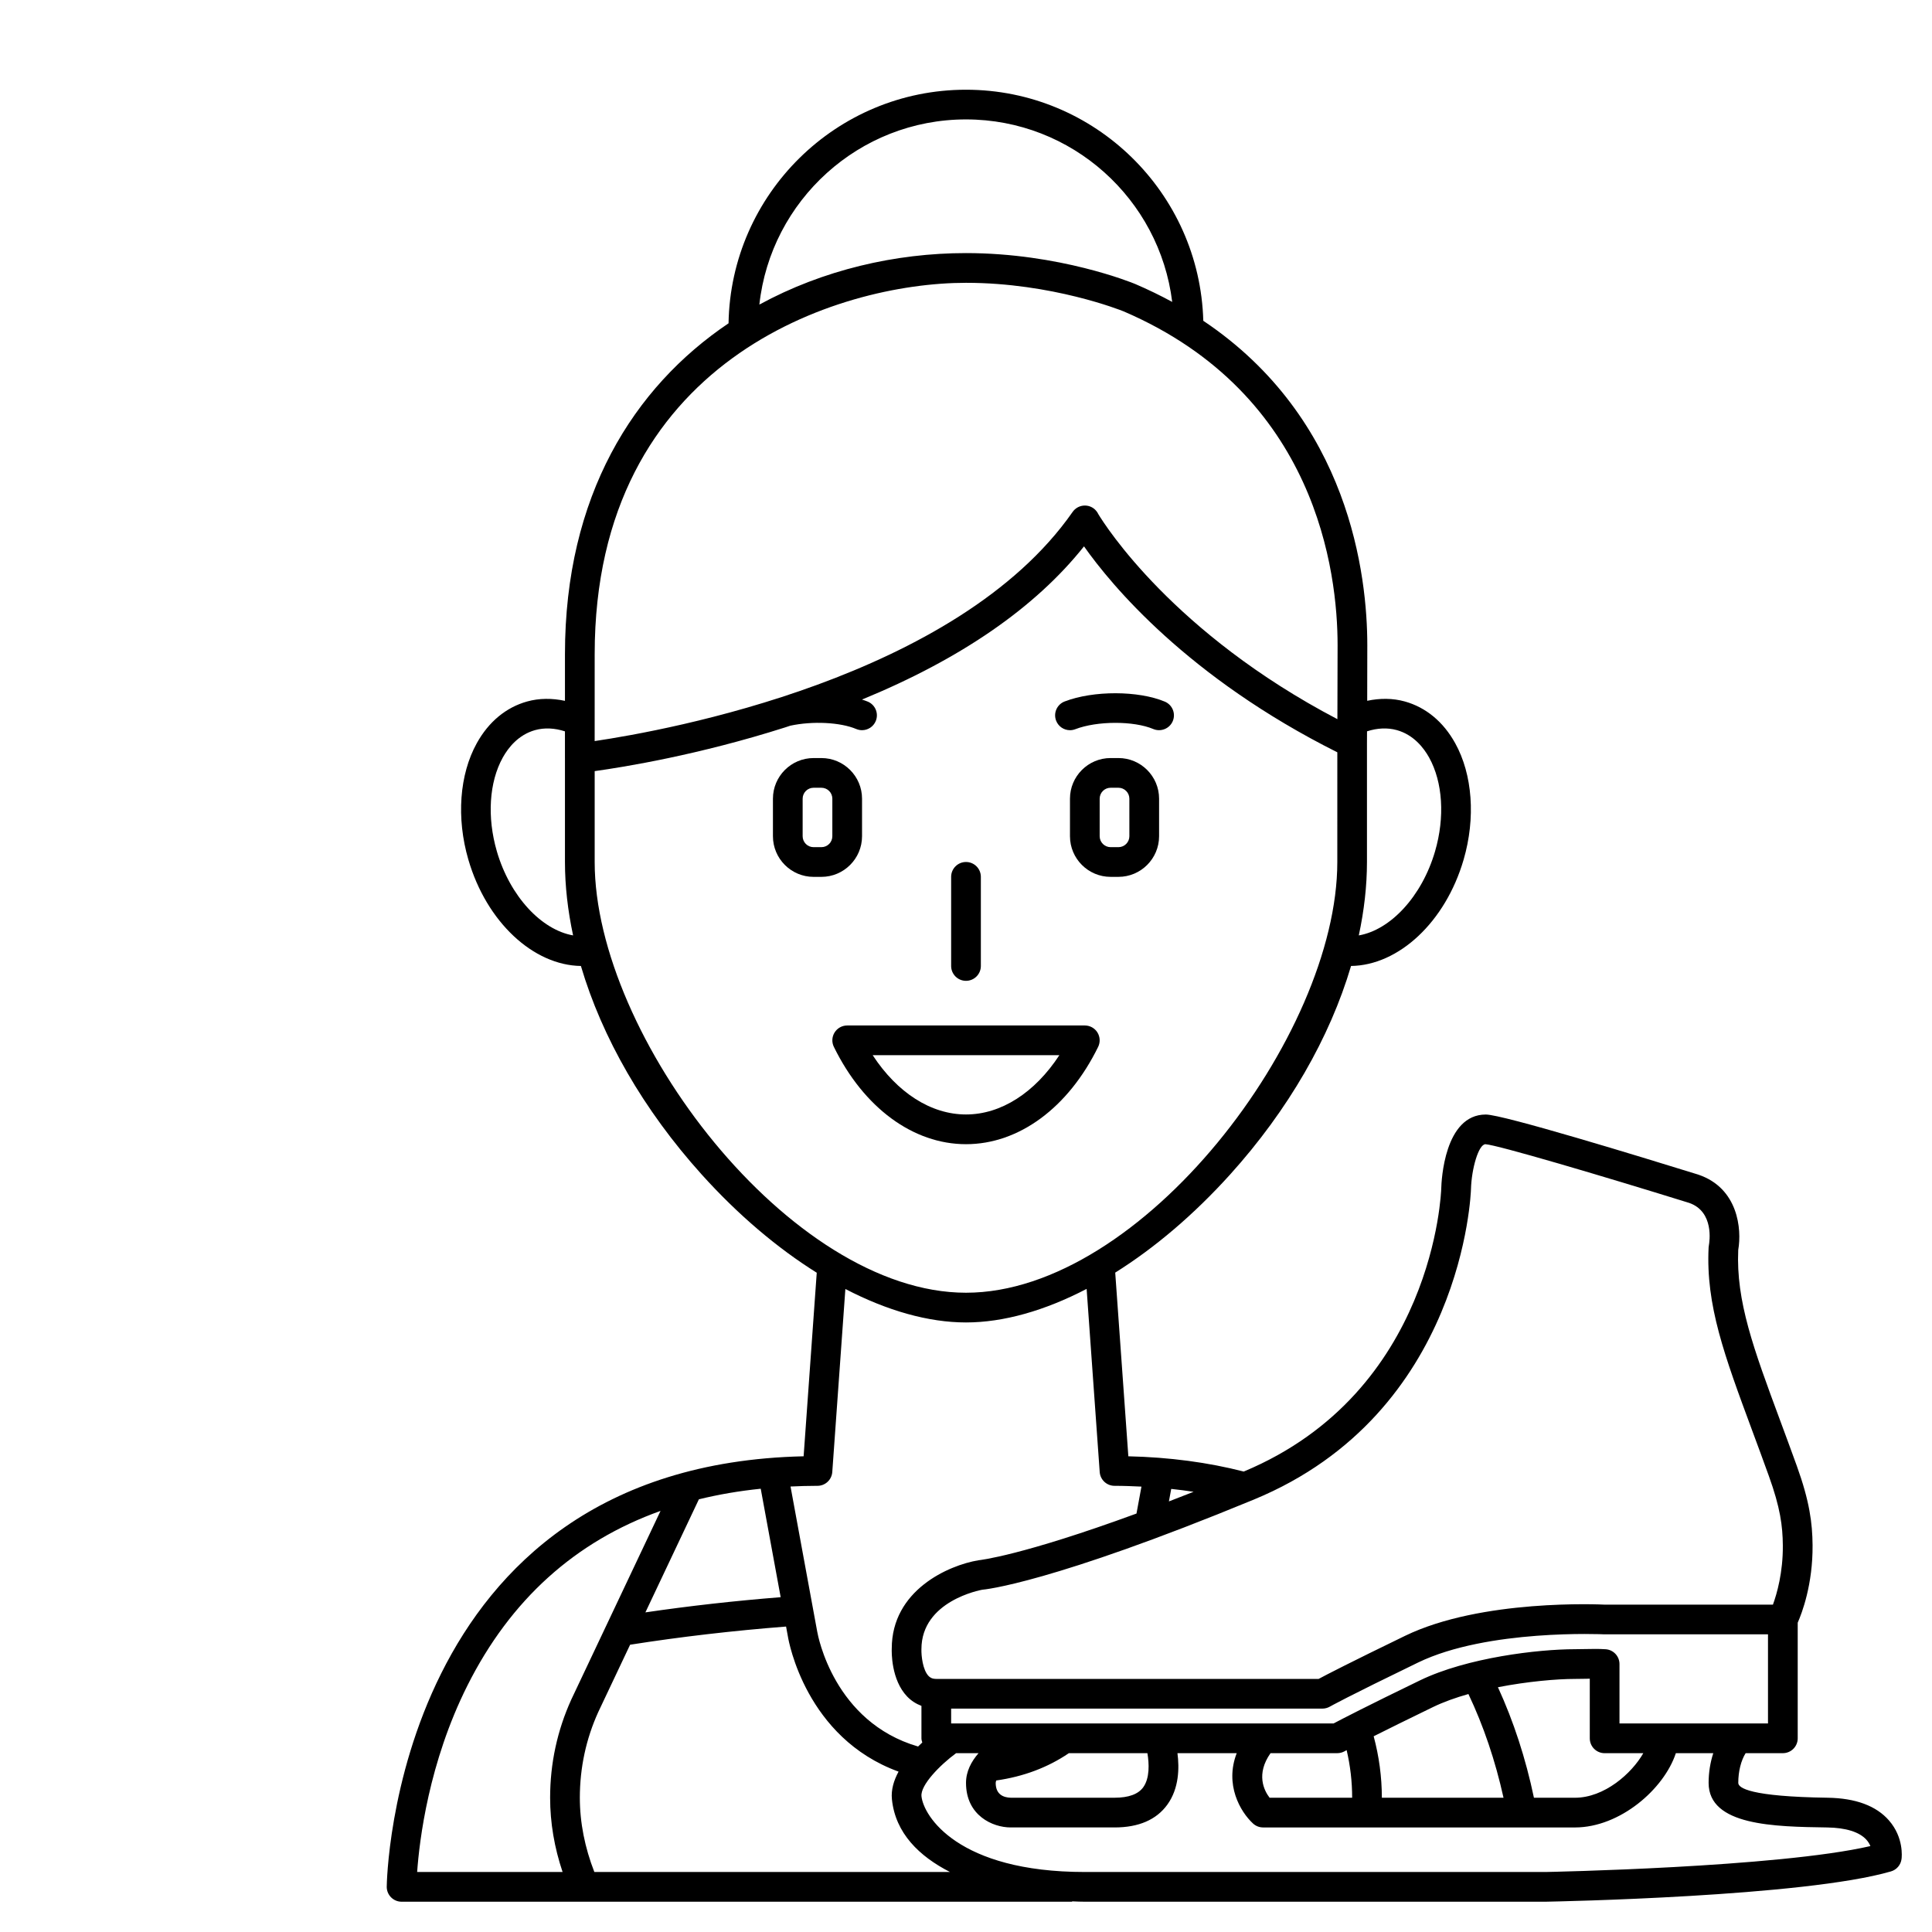 <?xml version="1.0" encoding="UTF-8"?>
<!-- Uploaded to: ICON Repo, www.iconrepo.com, Generator: ICON Repo Mixer Tools -->
<svg fill="#000000" width="800px" height="800px" version="1.1" viewBox="144 144 512 512" xmlns="http://www.w3.org/2000/svg">
 <g>
  <path d="m372.45 365.61v-9.945c0-5.941-4.832-10.773-10.77-10.773h-2.074c-5.938 0-10.77 4.832-10.77 10.77v9.945c0 5.941 4.832 10.773 10.766 10.773h2.074c5.941 0 10.773-4.832 10.773-10.77zm-7.871 0c0 1.598-1.297 2.898-2.898 2.898h-2.074c-1.602 0-2.898-1.301-2.898-2.898v-9.945c0-1.602 1.297-2.902 2.894-2.902h2.074c1.605 0 2.902 1.301 2.902 2.898z"/>
  <path d="m440.4 344.89h-2.074c-5.941 0-10.773 4.832-10.773 10.77v9.945c0 5.941 4.832 10.773 10.77 10.773h2.074c5.938 0 10.773-4.832 10.773-10.77v-9.945c0-5.941-4.836-10.773-10.77-10.773zm2.894 20.719c0 1.598-1.297 2.898-2.894 2.898h-2.074c-1.602 0-2.902-1.301-2.902-2.898v-9.945c0-1.602 1.301-2.902 2.898-2.902h2.074c1.602 0 2.898 1.301 2.898 2.898z"/>
  <path d="m427.55 337.51c0.469 0 0.945-0.082 1.41-0.262 5.793-2.227 15.453-2.25 20.676-0.047 2 0.832 4.312-0.094 5.16-2.098 0.844-2.004-0.094-4.312-2.098-5.16-7.012-2.945-18.934-2.977-26.555-0.047-2.031 0.781-3.043 3.055-2.262 5.086 0.598 1.566 2.09 2.527 3.668 2.527z"/>
  <path d="m400 403.93c2.176 0 3.938-1.758 3.938-3.938v-23.617c0-2.176-1.758-3.938-3.938-3.938-2.176 0-3.938 1.758-3.938 3.938v23.617c0 2.18 1.758 3.938 3.938 3.938z"/>
  <path d="m435.02 421.43c0.598-1.223 0.527-2.664-0.191-3.816-0.719-1.156-1.98-1.852-3.336-1.852h-62.977c-1.359 0-2.621 0.699-3.34 1.855-0.719 1.152-0.793 2.594-0.191 3.816 7.914 16.148 21.008 25.789 35.02 25.789 14.008 0 27.105-9.645 35.016-25.793zm-59.754 2.203h49.477c-6.504 9.941-15.445 15.711-24.738 15.711-9.293 0.004-18.238-5.766-24.738-15.711z"/>
  <path d="m644.62 626.46c-3.387-3.902-8.867-5.934-16.285-6.043-20.598-0.301-23.676-2.594-23.676-3.938 0-3.098 0.758-5.977 1.953-7.871h9.863c2.176 0 3.938-1.758 3.938-3.938v-30.641c1.102-2.5 4.027-10.125 3.938-20.559-0.051-5.801-0.781-11.582-4.172-20.98-1.547-4.285-3.023-8.277-4.414-12.027-7.055-19.027-11.727-31.637-11.113-45.227 0.969-5.504-0.02-16.344-10.523-19.926-0.031-0.012-0.066-0.023-0.098-0.035-15.418-4.781-51.758-15.914-56.277-15.914-10.992 0-11.754 17.578-11.809 19.598-0.012 0.539-1.727 53.898-52.34 75.016-9.438-2.422-19.688-3.797-30.582-4.043l-3.477-48.676c10.449-6.547 20.836-15.348 30.469-26.023 15.434-17.117 26.43-36.305 32.027-55.242 12.602-0.168 25.012-11.617 29.836-28.188 3.207-11.012 2.371-22.551-2.246-30.867-3.137-5.656-7.738-9.465-13.305-11.031-3.231-0.902-6.617-0.902-10.004-0.188 0.016-4.445 0.027-9.676 0.027-14.73 0-18.324-4.644-59.984-43.465-85.977-0.938-33.914-28.754-61.234-62.891-61.234-34.363 0-62.34 27.676-62.922 61.902-25.168 16.938-43.352 45.73-43.352 87.668v12.383c-3.41-0.723-6.812-0.727-10.051 0.176-5.566 1.562-10.168 5.375-13.305 11.031-4.617 8.312-5.461 19.852-2.246 30.867 4.82 16.562 17.223 28.008 29.828 28.188 5.59 18.945 16.574 38.133 31.992 55.242 9.637 10.695 20.043 19.504 30.508 26.051l-3.477 48.645c-108.81 2.43-110.48 112.96-110.48 114.09-0.004 1.051 0.41 2.051 1.148 2.793 0.738 0.746 1.742 1.16 2.789 1.16h177.7v-0.098c1.219 0.059 2.371 0.098 3.371 0.098h122.07c2.785-0.051 68.578-1.332 91.559-8.031 1.504-0.438 2.602-1.723 2.801-3.281 0.078-0.57 0.602-5.699-3.309-10.199zm-138.36-254.01v-31.465s0.008-1.199 0.016-3.176c2.727-0.883 5.422-1.012 7.906-0.32 4.422 1.238 7.09 4.641 8.555 7.273 3.617 6.516 4.203 15.809 1.57 24.844-3.492 11.984-11.84 20.84-20.211 22.289 1.414-6.586 2.164-13.102 2.164-19.445zm-230.59-2.844c-2.633-9.043-2.047-18.328 1.57-24.844 1.465-2.633 4.133-6.031 8.555-7.273 2.484-0.691 5.188-0.559 7.922 0.328v7.086c0 0.008 0.004 0.012 0.004 0.02v27.527c0 6.34 0.75 12.855 2.156 19.441-8.359-1.457-16.715-10.301-20.207-22.285zm336.87 231.13h-39.359v-15.742c0-2.078-1.617-3.801-3.691-3.93-1.852-0.117-3.492-0.086-5.301-0.047-0.879 0.02-1.797 0.039-2.812 0.039-9.656 0-28.562 2.203-41.078 8.266-14.125 6.84-20.676 10.242-22.887 11.414h-101.35v-3.938h98.398c0.684 0 1.363-0.18 1.957-0.52 0.168-0.094 4.352-2.469 23.375-11.684 18.41-8.926 48.949-7.496 49.449-7.477h43.297v23.617zm-71.57-9.605c7.844-1.527 15.582-2.199 20.402-2.199 1.074 0 2.051-0.02 2.984-0.039 0.324-0.008 0.637-0.016 0.953-0.023v15.805c0 2.176 1.758 3.938 3.938 3.938h10.246c-3.086 5.406-10.34 11.809-18.117 11.809h-10.867c-2.184-10.422-5.383-20.23-9.539-29.289zm1.477 29.285h-32.242c0-5.555-0.754-11.008-2.168-16.285 3.644-1.836 8.738-4.356 15.691-7.727 2.809-1.363 6.035-2.512 9.418-3.469 4.023 8.465 7.129 17.68 9.301 27.48zm-40.113 0h-21.879c-1.492-1.934-3.648-6.273 0.25-11.809h17.691c0.66 0 1.316-0.168 1.895-0.484 0.008-0.004 0.203-0.109 0.582-0.316 0.965 4.106 1.461 8.324 1.461 12.609zm-55.352-2.789c-1.332 1.855-3.891 2.789-7.606 2.789h-27.5c-1.828-0.047-4.008-0.762-4.008-3.938 0-0.199 0.086-0.422 0.145-0.633 7.195-1.02 13.656-3.438 19.25-7.238h20.812c0.473 2.758 0.633 6.613-1.094 9.02zm29.301-76.227c55.648-22.965 57.527-81.688 57.539-82.258 0.145-5.359 1.996-11.91 3.848-11.914 3.297 0.242 30.262 8.191 53.969 15.551 6.68 2.316 5.394 10.355 5.231 11.246-0.035 0.184-0.059 0.375-0.07 0.562-0.758 15.301 4.152 28.551 11.582 48.613 1.383 3.727 2.856 7.695 4.387 11.961 3.023 8.375 3.656 13.242 3.699 18.379 0.062 7.148-1.566 12.801-2.625 15.707l-44.406 0.004c-1.336-0.066-32.844-1.551-53.086 8.262-14.844 7.195-20.824 10.301-22.898 11.414h-101.33c-1.137 0-1.668-0.391-2.039-0.77-1.551-1.594-1.949-5.379-1.898-7.102 0-12.828 15.73-15.68 16.059-15.754 0.723-0.062 18.172-1.68 72.039-23.902zm-21.898-2.824c2.008 0.207 3.981 0.473 5.926 0.766-2.242 0.887-4.449 1.746-6.539 2.547zm-54.387-362.93c28.098 0 51.309 21.156 54.648 48.367-3.082-1.68-6.344-3.266-9.801-4.75-0.016-0.008-0.031-0.016-0.051-0.02-0.801-0.336-20.035-8.172-44.797-8.172-18.691 0-37.895 4.461-54.758 13.645 3.016-27.551 26.414-49.07 54.758-49.07zm-98.402 141.7c0-77.836 64.371-98.398 98.398-98.398 22.793 0 41.078 7.285 41.773 7.566 51.184 21.98 56.707 69.195 56.707 88.477 0 7.062-0.027 14.5-0.051 19.594-43.441-22.758-61.523-51.305-63.363-54.34-0.27-0.578-0.688-1.102-1.238-1.512-1.762-1.285-4.223-0.895-5.512 0.859-0.02 0.031-0.039 0.059-0.059 0.082-30.691 43.996-107.51 57.887-126.66 60.719zm0 55.102v-24.094c7.769-1.078 27.574-4.289 50.492-11.59 0.453-0.145 0.891-0.301 1.34-0.445 5.894-1.277 13.246-0.914 17.488 0.879 0.5 0.207 1.02 0.309 1.531 0.309 1.535 0 2.996-0.902 3.629-2.406 0.844-2.004-0.094-4.312-2.098-5.16-0.484-0.203-1.023-0.375-1.547-0.551 26.184-10.754 45.918-24.355 58.84-40.598 7.277 10.328 27.527 34.746 67.133 54.578l-0.004 29.078c0 46.105-51.832 114.14-98.398 114.14-46.57 0-98.406-68.035-98.406-114.14zm59.039 165.31c2.062 0 3.777-1.594 3.926-3.656l3.469-48.508c11.043 5.734 21.977 8.867 31.969 8.867 9.98 0 20.914-3.141 31.969-8.891l3.465 48.531c0.145 2.062 1.863 3.656 3.926 3.656 2.422 0 4.781 0.098 7.137 0.207l-1.316 7.141c-30.496 11.184-41.512 12.344-41.891 12.383-7.945 1.324-22.969 7.949-22.965 23.41-0.035 0.832-0.188 8.258 4.086 12.703 1.082 1.125 2.367 1.938 3.781 2.473v8.598c0 0.395 0.117 0.746 0.223 1.105-0.371 0.34-0.738 0.695-1.113 1.066-22.309-6.496-26.543-29.379-26.73-30.438l-7.074-38.465c2.348-0.109 4.719-0.184 7.141-0.184zm-15.035 0.77 5.285 28.742c-12.219 0.973-24.223 2.32-35.848 4.027l14.176-29.969c5.215-1.277 10.676-2.215 16.387-2.801zm-52.508 101.57h-38.543c0.594-8.41 3.066-28.977 13.316-49.406 11.422-22.762 28.586-38.203 51.184-46.289l-23.641 49.969c-3.731 8.211-5.621 16.969-5.621 26.047 0 6.629 1.129 13.227 3.305 19.68zm8.414 0c-2.508-6.445-3.844-13.047-3.844-19.68 0-7.945 1.652-15.613 4.891-22.73l8.43-17.82c13.305-2.094 27.18-3.707 41.332-4.816l0.5 2.719c0.191 1.16 4.754 26.805 29.312 35.727-1.254 2.312-2.016 4.797-1.762 7.32 0.91 9.008 7.273 15.137 15.391 19.281zm252 0h-122c-33.699 0-42.781-14.867-43.305-20.078-0.301-2.949 4.871-8.246 9.172-11.41h5.949c-1.922 2.207-3.32 4.84-3.32 7.871 0 8.664 7.078 11.809 11.832 11.809h27.547c6.391 0 11.098-2.043 13.996-6.07 3.09-4.293 3.172-9.68 2.66-13.609h15.703c-3.231 8.324 0.938 15.512 4.316 18.633 0.727 0.672 1.68 1.047 2.672 1.047l82.645 0.004c11.977 0 23.629-10.215 26.742-19.68h9.918c-0.781 2.398-1.234 5.07-1.234 7.871 0 11.352 17.43 11.602 31.43 11.809 4.941 0.074 8.527 1.195 10.379 3.246 0.5 0.555 0.84 1.137 1.066 1.688-24.648 5.68-85.598 6.859-86.172 6.871z"/>
 </g>
</svg>